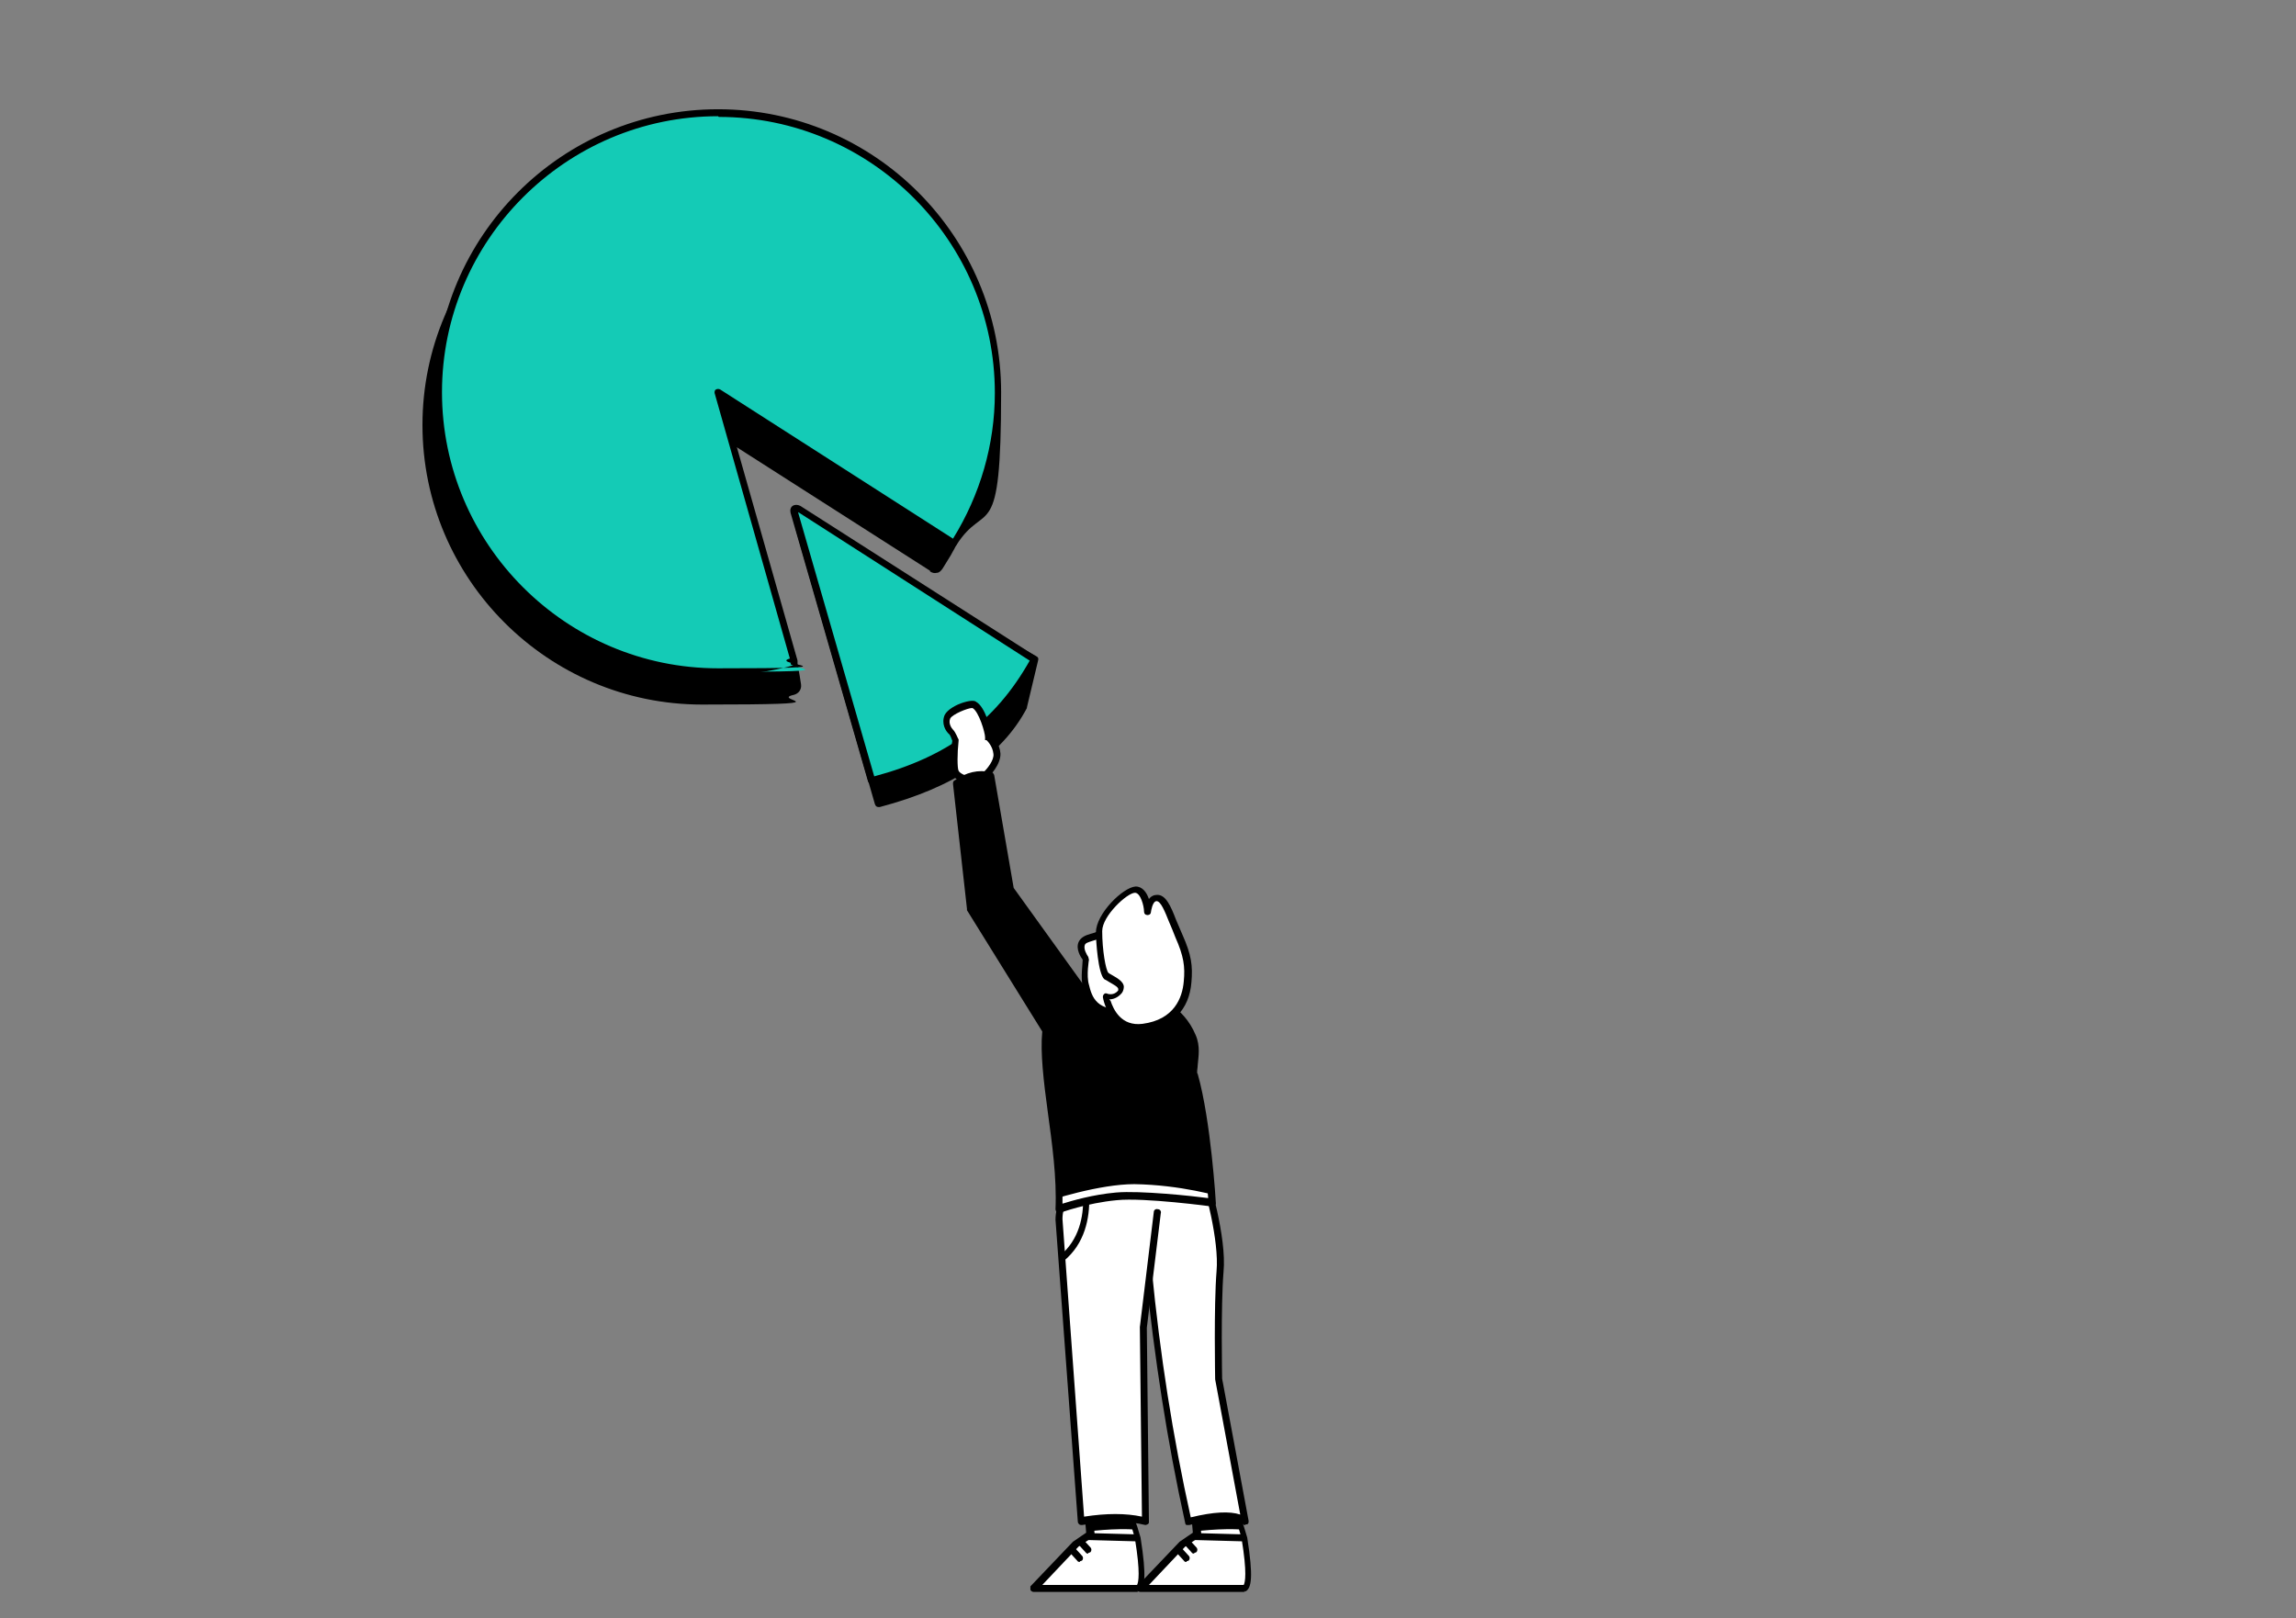 <svg width="1125" height="793" viewBox="0 0 1125 793" fill="none" xmlns="http://www.w3.org/2000/svg">
<rect x="0" y="0" width="1125" height="793" fill="#808080" stroke="none"/>
<path fill-rule="evenodd" clip-rule="evenodd" d="M455.687 280.021C456.712 280.704 457.737 281.045 459.103 280.704C460.128 280.704 461.153 279.679 461.836 278.654C464.569 274.213 467.302 270.114 469.352 265.332C477.55 247.568 480.966 228.097 480.966 208.284C480.966 132.789 419.477 71.301 343.983 71.301C268.489 71.301 207 132.789 207 208.284C207 283.778 268.489 345.267 343.983 345.267C419.477 345.267 376.094 343.217 389.075 340.484C391.466 339.801 392.832 337.752 392.491 335.36C391.808 330.578 390.441 323.404 390.441 323.404L364.821 239.711L343.983 208.284C343.983 208.284 435.874 267.04 455.687 279.679V280.021Z" fill="black"/>
<path fill-rule="evenodd" clip-rule="evenodd" d="M467.301 266.015C481.306 243.81 488.822 218.19 488.822 192.228C488.822 116.734 427.333 55.245 351.839 55.245C276.344 55.245 214.856 116.734 214.856 192.228C214.856 267.723 276.344 329.211 351.839 329.211C427.333 329.211 377.117 327.503 389.415 324.087L351.839 192.228L467.301 266.015Z" fill="#14CBB6"/>
<path d="M351.839 330.919C275.32 330.919 213.148 268.747 213.148 192.228C213.148 115.709 275.32 53.537 351.839 53.537C428.358 53.537 490.53 115.709 490.53 192.228C490.53 268.747 483.015 244.494 468.668 267.039C468.668 267.381 467.984 267.723 467.643 267.723C467.301 267.723 466.618 267.723 466.276 267.723L354.572 196.327L390.782 323.746C390.782 324.77 390.782 325.454 389.757 325.795C377.459 329.211 364.82 330.919 351.839 330.919ZM351.839 56.953C277.37 56.953 216.564 117.759 216.564 192.228C216.564 266.698 277.37 327.503 351.839 327.503C426.309 327.503 375.751 325.795 387.024 322.721L350.131 192.57C350.131 191.887 350.131 191.203 350.814 190.862C351.498 190.52 352.181 190.52 352.864 190.862L466.96 263.965C480.282 242.444 487.456 217.848 487.456 192.57C487.456 118.1 426.65 57.295 352.181 57.295L351.839 56.953Z" fill="black"/>
<path fill-rule="evenodd" clip-rule="evenodd" d="M391.125 258.498L506.587 323.061L501.122 345.948C487.799 371.227 461.496 385.233 430.068 393.431L391.125 258.156V258.498Z" fill="black"/>
<path d="M430.409 395.481C429.726 395.481 429.043 395.139 428.701 394.114L389.758 258.839C389.758 258.156 389.758 257.473 390.441 257.131C391.125 256.79 391.808 256.79 392.491 257.131L507.953 321.694C508.636 322.036 508.978 322.719 508.636 323.744L503.171 346.631C503.171 346.631 503.171 346.631 503.171 346.973C490.873 370.202 467.302 385.916 431.092 395.481C431.092 395.481 431.092 395.481 430.751 395.481H430.409ZM394.199 262.255L431.775 391.723C466.277 382.5 488.482 367.469 500.096 345.607L505.22 324.086L394.541 261.914L394.199 262.255Z" fill="black"/>
<path fill-rule="evenodd" clip-rule="evenodd" d="M389.073 250.984C389.073 250.301 389.074 249.617 389.757 249.276C390.098 248.934 390.782 248.934 391.465 249.276C410.595 261.573 506.927 323.062 506.927 323.062C487.114 358.93 458.761 374.303 427.333 382.16C427.333 382.16 395.564 272.505 389.415 250.642L389.073 250.984Z" fill="#14CBB6"/>
<path d="M426.993 384.209C426.31 384.209 425.627 383.867 425.285 382.842L387.367 251.325C387.026 249.959 387.367 248.592 388.392 247.909C389.417 247.226 390.783 247.226 392.15 247.909L507.612 321.695C508.295 322.037 508.637 323.062 508.295 324.087C490.873 355.856 465.936 374.302 427.677 384.209C427.677 384.209 427.676 384.209 427.335 384.209H426.993ZM391.125 251.325L428.36 380.451C464.228 370.886 487.799 353.464 504.537 323.745L391.125 250.983V251.325Z" fill="black"/>
<path fill-rule="evenodd" clip-rule="evenodd" d="M482.674 380.111C482.674 380.111 488.823 374.303 488.482 369.521C488.14 364.738 484.382 361.664 484.382 361.664C484.382 359.273 481.308 348 477.55 345.609C475.842 344.584 465.936 348 464.228 351.416C462.52 354.832 464.911 357.906 465.936 358.931C466.961 359.956 467.986 363.03 467.986 363.03C467.986 363.03 466.619 376.011 467.986 378.744C469.352 381.477 475.159 382.843 475.159 382.843L482.674 380.111Z" fill="white"/>
<mask id="mask0_1_15977" style="mask-type:luminance" maskUnits="userSpaceOnUse" x="463" y="345" width="26" height="38">
<path d="M482.675 380.111C482.675 380.111 488.824 374.303 488.483 369.521C488.141 364.738 484.383 361.664 484.383 361.664C484.383 359.273 481.309 348 477.551 345.609C475.843 344.584 465.937 348 464.229 351.416C462.521 354.832 464.912 357.906 465.937 358.931C466.962 359.956 467.986 363.03 467.986 363.03C467.986 363.03 466.62 376.011 467.986 378.744C469.353 381.477 475.16 382.843 475.16 382.843L482.675 380.111Z" fill="white"/>
</mask>
<g mask="url(#mask0_1_15977)">
<path d="M483.699 372.253C483.699 372.253 483.699 372.253 483.357 372.253C482.333 372.253 481.991 371.228 481.991 370.203C483.016 366.104 482.333 362.688 481.308 356.539V355.514C481.308 354.49 481.649 353.806 482.674 353.465C483.699 353.465 484.382 353.806 484.724 354.831V355.856C485.749 362.346 486.432 366.104 485.407 370.887C485.407 371.57 484.382 372.253 483.699 372.253Z" fill="black"/>
<path d="M477.551 359.956C476.526 359.956 475.843 359.273 475.843 358.59C475.501 354.491 473.793 351.416 470.719 345.951V345.267C469.694 344.584 470.035 343.559 470.719 342.876C471.402 342.535 472.427 342.876 473.11 343.559V344.243C476.526 350.05 478.576 353.466 478.917 358.248C478.917 359.273 478.234 359.956 477.551 359.956Z" fill="black"/>
<path d="M471.402 360.98C470.378 360.98 469.694 360.297 469.694 359.613C469.353 355.514 467.645 352.44 464.57 346.974V346.291C463.546 345.608 463.887 344.583 464.57 343.9C465.254 343.558 466.278 343.9 466.962 344.583V345.266C470.378 351.073 472.427 354.489 472.769 359.272C472.769 360.297 472.086 360.98 471.402 360.98Z" fill="black"/>
</g>
<path d="M482.674 380.111C482.674 380.111 488.823 374.303 488.482 369.521C488.14 364.738 484.382 361.664 484.382 361.664C484.382 359.273 481.308 348 477.55 345.609C475.842 344.584 465.936 348 464.228 351.416C462.52 354.832 464.911 357.906 465.936 358.931C466.96 359.956 467.985 363.03 467.985 363.03C467.985 363.03 466.619 376.011 467.985 378.744C469.352 381.477 475.159 382.843 475.159 382.843L482.674 380.111Z" fill="white"/>
<path d="M475.159 384.552H474.817C474.134 384.552 468.327 382.844 466.619 379.428C465.252 376.696 465.936 366.789 466.619 363.031C466.277 362.007 465.594 360.299 465.252 359.957C463.203 358.249 461.153 354.491 462.861 350.392C464.228 347.659 468.668 345.268 472.084 344.243C476.525 342.877 477.892 343.56 478.233 343.902C482.674 346.293 485.407 356.883 486.09 360.64C487.115 361.665 489.848 364.739 490.189 369.18C490.531 374.646 484.724 380.453 484.041 381.136H483.357C483.357 381.478 475.159 384.211 475.159 384.211V384.552ZM476.184 346.976C474.134 346.976 466.619 350.05 465.594 352.1C464.569 354.491 466.277 356.883 466.96 357.566C468.327 358.932 469.352 362.007 469.693 362.348V363.031C469.01 369.18 469.01 376.354 469.693 377.72C470.376 379.087 473.109 380.112 475.159 380.795L481.991 378.404C483.699 376.696 487.115 372.596 486.773 369.522C486.432 365.423 483.357 362.69 483.357 362.69H482.674C482.674 362.348 482.674 361.323 482.674 361.323C482.674 358.932 479.6 348.684 476.525 346.976H476.184Z" fill="black"/>
<path fill-rule="evenodd" clip-rule="evenodd" d="M604.285 738.795C605.651 742.553 607.018 742.211 610.092 753.826C612.825 771.589 612.142 777.054 610.092 778.421H558.852L579.689 756.558L587.205 751.776L585.838 738.795H604.285Z" fill="white"/>
<mask id="mask1_1_15977" style="mask-type:luminance" maskUnits="userSpaceOnUse" x="558" y="738" width="54" height="41">
<path d="M604.286 738.795C605.652 742.553 607.018 742.211 610.093 753.826C612.826 771.589 612.143 777.054 610.093 778.421H558.852L579.69 756.558L587.205 751.776L585.839 738.795H604.286Z" fill="white"/>
</mask>
<g mask="url(#mask1_1_15977)">
<path fill-rule="evenodd" clip-rule="evenodd" d="M616.582 750.409C605.993 748.701 595.744 749.384 585.155 750.409C584.13 750.409 582.422 740.503 581.056 734.695C580.372 732.304 616.582 731.621 616.241 731.621V750.409H616.582Z" fill="black"/>
<path d="M585.152 761.34C584.81 761.34 584.127 761.34 583.785 760.657L576.27 752.458C575.587 751.775 575.587 750.75 576.27 750.067C576.953 749.384 577.978 749.384 578.661 750.067L586.177 758.266C586.86 758.949 586.86 759.974 586.177 760.657C586.177 760.657 585.493 760.998 585.152 760.998V761.34Z" fill="black"/>
<path d="M581.397 765.44C581.055 765.44 580.372 765.44 580.03 764.756L572.515 756.558C571.832 755.875 571.832 754.85 572.515 754.167C573.198 753.483 574.223 753.483 574.906 754.167L582.422 762.365C583.105 763.048 583.105 764.073 582.422 764.756C582.422 764.756 581.738 765.098 581.397 765.098V765.44Z" fill="black"/>
<path d="M616.582 755.533L578.664 754.508C577.64 754.508 576.956 753.825 576.956 752.8C576.956 751.775 577.64 751.092 578.664 751.092L616.582 752.117C617.607 752.117 618.29 752.8 618.29 753.825C618.29 754.85 617.607 755.533 616.582 755.533Z" fill="black"/>
</g>
<path d="M610.093 780.13H558.852C558.169 780.13 557.486 779.788 557.144 779.105C557.144 778.422 557.144 777.739 557.144 777.397L577.982 755.535L584.472 751.094L583.448 739.137C583.448 738.796 583.448 738.113 583.789 737.771C583.789 737.43 584.472 737.088 585.156 737.088H603.602C604.285 737.088 604.969 737.429 605.31 738.113C605.652 739.137 605.993 739.821 606.335 740.504C607.36 742.554 608.726 744.945 611.118 753.485C614.192 772.956 613.167 778.08 610.434 779.788C610.434 779.788 609.751 779.788 609.409 779.788L610.093 780.13ZM562.951 776.714H609.409C610.093 775.347 611.118 770.907 608.385 754.168C606.335 745.97 604.969 743.92 603.944 741.87C603.944 741.187 603.261 740.846 602.919 740.162H587.547L588.572 751.435C588.572 752.118 588.572 752.802 587.888 753.143L580.715 757.926L562.951 776.714Z" fill="black"/>
<path fill-rule="evenodd" clip-rule="evenodd" d="M552.021 738.795C553.387 742.553 554.754 742.211 557.828 753.826C560.561 771.589 559.878 777.054 557.828 778.421H506.588L527.425 756.558L534.941 751.776L533.574 738.795H552.021Z" fill="white"/>
<mask id="mask2_1_15977" style="mask-type:luminance" maskUnits="userSpaceOnUse" x="506" y="738" width="54" height="41">
<path d="M552.02 738.795C553.386 742.553 554.753 742.211 557.827 753.826C560.56 771.589 559.877 777.054 557.827 778.421H506.587L527.425 756.558L534.94 751.776L533.573 738.795H552.02Z" fill="white"/>
</mask>
<g mask="url(#mask2_1_15977)">
<path fill-rule="evenodd" clip-rule="evenodd" d="M564.317 750.409C553.727 748.701 543.479 749.384 532.889 750.409C531.864 750.409 530.156 740.503 528.79 734.695C528.107 732.304 564.317 731.621 563.975 731.621V750.409H564.317Z" fill="black"/>
<path d="M533.232 761.34C532.89 761.34 532.207 761.34 531.866 760.657L524.35 752.458C523.667 751.775 523.667 750.75 524.35 750.067C525.033 749.384 526.058 749.384 526.742 750.067L534.257 758.266C534.94 758.949 534.94 759.974 534.257 760.657C534.257 760.657 533.574 760.998 533.232 760.998V761.34Z" fill="black"/>
<path d="M529.131 765.44C528.79 765.44 528.106 765.44 527.765 764.756L520.25 756.558C519.566 755.875 519.566 754.85 520.25 754.167C520.933 753.483 521.958 753.483 522.641 754.167L530.156 762.365C530.839 763.048 530.839 764.073 530.156 764.756C530.156 764.756 529.473 765.098 529.131 765.098V765.44Z" fill="black"/>
<path d="M564.317 755.533L526.399 754.508C525.374 754.508 524.691 753.825 524.691 752.8C524.691 751.775 525.374 751.092 526.399 751.092L564.317 752.117C565.342 752.117 566.025 752.8 566.025 753.825C566.025 754.85 565.342 755.533 564.317 755.533Z" fill="black"/>
</g>
<path d="M557.827 780.13H506.587C505.903 780.13 505.22 779.788 504.879 779.105C504.879 778.422 504.879 777.739 504.879 777.397L525.717 755.535L532.207 751.094L531.182 739.137C531.182 738.796 531.182 738.113 531.524 737.771C531.524 737.43 532.207 737.088 532.89 737.088H551.337C552.02 737.088 552.703 737.429 553.045 738.113C553.386 739.137 553.728 739.821 554.07 740.504C555.094 742.554 556.461 744.945 558.852 753.485C561.927 772.956 560.902 778.08 558.169 779.788C558.169 779.788 557.486 779.788 557.144 779.788L557.827 780.13ZM510.686 776.714H557.144C557.827 775.347 558.852 770.907 556.119 754.168C554.07 745.97 552.703 743.92 551.678 741.87C551.678 741.187 550.995 740.846 550.654 740.162H535.281L536.306 751.435C536.306 752.118 536.306 752.802 535.623 753.143L528.449 757.926L510.686 776.714Z" fill="black"/>
<path fill-rule="evenodd" clip-rule="evenodd" d="M589.94 575.509C589.94 575.509 599.163 605.911 597.797 623.333C596.43 640.413 597.113 675.94 597.113 675.94L610.094 745.969C605.653 742.211 596.089 742.553 582.424 745.969C573.201 703.268 567.052 662.618 562.953 622.65C562.953 622.65 542.457 579.608 551.68 574.484C560.903 569.36 589.94 575.85 589.94 575.85V575.509Z" fill="white"/>
<path d="M610.094 747.336C609.753 747.336 609.411 747.336 609.069 746.994C606.678 744.603 600.188 742.895 582.766 747.336C582.424 747.336 581.741 747.336 581.399 747.336C581.058 747.336 580.716 746.653 580.716 746.311C571.835 706.002 565.686 665.692 561.245 622.992C557.487 614.793 540.749 578.242 550.655 572.776C560.22 567.311 588.915 573.801 590.281 574.143C590.964 574.143 591.306 574.826 591.648 575.167C591.989 576.534 601.212 606.253 599.504 623.334C598.138 640.072 598.821 675.257 598.821 675.599L611.802 745.286C611.802 745.969 611.802 746.653 611.119 746.994H610.436L610.094 747.336ZM562.611 573.801C558.17 573.801 554.413 574.143 552.363 575.509C547.581 578.242 555.096 601.471 564.319 621.284C564.319 621.284 564.319 621.625 564.319 621.967C568.419 663.984 574.567 703.611 583.449 743.578C594.722 740.845 602.579 740.504 607.703 742.212L595.405 675.94C595.405 675.257 594.722 640.072 596.088 622.992C597.455 607.961 590.281 582.341 588.573 576.875C582.766 575.509 571.493 573.801 562.611 573.801Z" fill="black"/>
<path fill-rule="evenodd" clip-rule="evenodd" d="M567.39 594.298L560.558 650.321L561.583 745.287C553.384 743.237 542.795 743.237 529.814 745.287L518.883 597.373C518.883 585.075 533.572 556.722 538.696 551.598" fill="white"/>
<mask id="mask3_1_15977" style="mask-type:luminance" maskUnits="userSpaceOnUse" x="518" y="551" width="50" height="195">
<path d="M567.39 594.298L560.558 650.321L561.583 745.287C553.385 743.237 542.795 743.237 529.814 745.287L518.883 597.373C518.883 585.075 533.572 556.722 538.696 551.598" fill="white"/>
</mask>
<g mask="url(#mask3_1_15977)">
<path d="M511.025 624.019C510.341 624.019 509.658 623.677 509.317 622.994C508.975 621.969 509.316 621.286 510.341 620.602C538.353 609.33 529.471 576.194 529.129 575.852C529.129 574.827 529.13 574.144 530.154 573.803C531.179 573.803 531.862 573.803 532.204 574.828C532.204 575.169 542.11 611.379 511.366 623.677C511.366 623.677 511.025 623.677 510.683 623.677L511.025 624.019Z" fill="black"/>
</g>
<path d="M561.584 747.335C561.584 747.335 561.584 747.335 561.242 747.335C553.043 745.285 542.795 745.285 530.156 747.335C529.814 747.335 529.131 747.335 528.79 746.993C528.448 746.652 528.106 746.31 528.106 745.627L517.175 597.712C517.175 584.39 532.206 555.695 537.33 550.571C538.013 549.888 539.038 549.888 539.721 550.571C540.404 551.254 540.404 552.279 539.721 552.962C535.28 557.403 520.591 585.415 520.591 597.371L531.181 743.235C542.112 741.527 551.677 741.527 559.534 743.235L558.509 650.319L565.341 593.955C565.341 592.93 566.366 592.247 567.391 592.588C568.416 592.588 569.099 593.613 568.757 594.638L561.925 650.661L562.95 745.627C562.95 746.31 562.95 746.652 562.267 746.993C562.267 746.993 561.584 747.335 561.242 747.335H561.584Z" fill="black"/>
<path fill-rule="evenodd" clip-rule="evenodd" d="M565.343 489.766C565.343 489.766 578.666 493.524 584.473 507.529C587.889 515.386 584.131 522.902 585.156 526.318C591.647 549.205 594.038 589.173 594.038 589.173C594.038 589.173 560.561 584.732 547.238 586.098C531.866 587.465 519.227 592.247 519.227 592.247C520.251 560.82 510.345 524.61 513.078 504.797L475.843 444.674L469.011 383.527C473.793 380.111 479.259 378.062 485.749 379.428L495.314 435.109L532.891 487.375L565.685 489.766H565.343Z" fill="black"/>
<mask id="mask4_1_15977" style="mask-type:luminance" maskUnits="userSpaceOnUse" x="469" y="379" width="126" height="214">
<path d="M565.343 489.766C565.343 489.766 578.665 493.524 584.473 507.529C587.889 515.386 584.131 522.902 585.156 526.318C591.646 549.205 594.038 589.173 594.038 589.173C594.038 589.173 560.56 584.732 547.238 586.098C531.866 587.465 519.226 592.247 519.226 592.247C520.251 560.82 510.345 524.61 513.078 504.797L475.843 444.674L469.011 383.527C473.793 380.111 479.259 378.062 485.749 379.428L495.314 435.109L532.89 487.375L565.684 489.766H565.343Z" fill="white"/>
</mask>
<g mask="url(#mask4_1_15977)">
<path fill-rule="evenodd" clip-rule="evenodd" d="M603.259 586.099C603.259 586.099 582.079 578.926 556.118 578.584C536.646 578.584 507.268 588.832 507.268 588.832L513.417 617.185L610.091 615.819L603.259 586.441V586.099Z" fill="white"/>
<path d="M513.076 618.892C512.393 618.892 511.71 618.209 511.368 617.526L505.219 589.173C505.219 588.489 505.219 587.465 506.244 587.123C507.611 586.781 535.964 576.533 555.777 576.533C581.739 576.533 603.26 584.049 603.601 584.049C604.284 584.049 604.626 584.732 604.626 585.415L611.458 614.793C611.458 615.134 611.458 615.818 611.458 616.159C611.458 616.501 610.775 616.842 610.092 616.842L513.418 618.209L513.076 618.892ZM508.977 590.197L514.443 615.476L607.7 614.11L601.552 587.465C597.452 586.098 578.322 580.632 555.777 580.291C539.038 580.291 514.784 587.806 508.977 590.197Z" fill="black"/>
</g>
<path d="M518.887 593.955C518.545 593.955 518.204 593.955 517.862 593.955C517.521 593.955 517.179 592.93 517.179 592.589C517.862 577.216 515.471 560.136 513.421 545.106C511.372 530.075 509.664 515.728 510.688 505.48L473.795 446.041C473.795 446.041 473.795 445.699 473.795 445.357L466.963 384.21C466.963 383.527 466.963 382.844 467.646 382.502C473.454 378.403 479.261 377.037 485.751 378.403C486.435 378.403 486.776 379.086 487.118 379.769L496.683 435.109L533.576 486.35L565.345 488.399C565.345 488.399 565.345 488.399 565.687 488.399C566.37 488.399 579.692 492.499 585.841 507.188C588.233 512.653 587.208 517.777 586.866 521.877C586.866 523.585 586.183 525.634 586.866 526.317C593.357 549.205 595.748 589.172 595.748 589.514C595.748 589.856 595.748 590.539 595.065 590.881C594.723 591.222 594.04 591.222 593.698 591.222C593.698 591.222 560.563 586.781 547.24 588.148C532.551 589.514 519.57 594.297 519.57 594.297C519.57 594.297 519.229 594.297 518.887 594.297V593.955ZM477.553 443.991L514.446 503.772C514.446 503.772 514.446 504.455 514.446 504.796C513.08 514.703 515.129 529.05 516.837 544.081C518.545 558.428 520.937 574.484 520.595 589.856C525.036 588.489 535.284 585.415 546.898 584.39C558.513 583.365 584.475 586.098 591.99 587.123C591.307 578.583 588.916 546.472 583.45 526.659C583.108 524.951 583.45 522.901 583.45 520.51C584.133 516.753 584.816 512.312 582.767 507.871C577.643 495.573 566.37 491.815 564.662 491.132L532.209 488.741C531.868 488.741 531.185 488.741 530.843 488.058L493.267 435.792C493.267 435.792 493.267 435.451 493.267 435.109L483.702 380.453C478.919 379.769 474.82 380.453 470.379 383.869L477.211 443.649L477.553 443.991Z" fill="black"/>
<path fill-rule="evenodd" clip-rule="evenodd" d="M544.164 453.555C539.381 460.728 531.866 458.337 530.158 462.436C528.791 465.852 532.207 469.952 532.207 469.952C532.207 469.952 530.841 478.15 532.207 482.933C533.574 488.057 535.282 498.646 554.412 495.572C573.541 492.497 565.001 465.169 565.001 465.169L550.996 453.555H544.164Z" fill="white"/>
<path d="M548.261 497.622C533.914 497.622 531.864 488.399 530.498 483.616C529.473 478.834 530.498 472.343 530.498 470.294C529.473 468.927 527.082 465.17 528.448 461.754C529.473 459.362 531.864 458.338 534.256 457.654C536.988 456.971 540.063 455.946 542.454 452.53C542.454 452.189 543.137 451.847 543.821 451.847H550.653C550.994 451.506 551.336 451.847 551.677 451.847L565.683 463.462C565.683 463.462 566.025 463.803 566.366 464.145C566.366 464.828 571.149 480.542 565.342 490.107C562.95 493.864 559.193 496.256 554.41 496.939C552.019 497.28 549.969 497.622 548.261 497.622ZM544.845 455.263C541.771 459.021 538.013 460.387 535.28 461.07C533.231 461.754 531.864 462.095 531.523 463.12C530.84 465.17 532.548 467.903 533.231 468.927C533.231 469.269 533.572 469.952 533.572 470.294C533.572 470.294 532.206 478.151 533.572 482.591C534.939 488.057 536.988 496.597 553.727 494.206C557.485 493.523 560.218 491.815 562.267 489.082C567.05 481.567 563.633 468.927 562.95 466.536L549.969 455.605H544.504L544.845 455.263Z" fill="black"/>
<path fill-rule="evenodd" clip-rule="evenodd" d="M582.079 480.883C582.762 473.367 582.079 468.243 577.98 458.679C573.539 449.114 571.489 439.89 567.39 439.89C563.291 439.89 562.949 446.381 562.949 446.381C562.949 446.381 561.924 435.791 556.8 435.791C551.676 435.791 539.037 448.089 539.037 456.287C539.037 464.486 540.745 476.442 542.453 478.15C544.502 479.858 552.018 482.249 549.285 486.007C546.21 489.764 542.453 488.398 542.453 488.398C542.453 488.398 545.186 505.137 560.558 503.087C575.93 501.037 581.396 491.131 582.421 480.541L582.079 480.883Z" fill="white"/>
<path d="M557.826 505.138C546.211 505.138 541.429 494.548 540.404 488.741C540.404 488.058 540.404 487.716 541.087 487.033C541.429 486.691 542.112 486.691 542.795 487.033C542.795 487.033 545.869 488.058 547.919 485.325C547.919 484.983 547.919 484.642 547.919 484.642C547.919 483.617 545.186 482.25 543.478 481.226C542.453 480.542 541.77 480.201 541.087 479.859C538.013 477.126 536.988 461.071 536.988 456.972C536.988 447.748 550.31 434.767 556.459 434.426C559.875 434.426 561.925 437.5 562.95 440.575C563.974 439.208 565.341 438.525 567.049 438.525C571.148 438.525 573.539 443.649 576.272 450.823C577.297 453.214 578.322 455.605 579.347 457.996C583.788 467.903 584.471 473.369 583.787 481.226C582.763 494.89 574.223 503.43 560.558 505.138C559.534 505.138 558.85 505.138 557.826 505.138ZM544.161 490.449C545.528 494.548 549.286 503.088 559.875 501.722C575.247 499.672 579.347 489.082 580.03 480.884C580.713 473.71 580.03 468.586 575.931 459.363C574.906 456.63 573.881 454.239 572.856 451.848C570.807 446.724 568.757 441.599 566.707 441.599C564.658 441.599 563.975 446.724 563.975 446.724C563.975 447.748 563.291 448.432 562.267 448.432C561.242 448.432 560.558 447.748 560.558 446.724C560.558 443.991 558.85 437.5 556.118 437.5C552.36 437.5 540.062 448.773 540.062 456.288C540.062 465.512 541.77 475.418 543.137 476.785C543.137 476.785 544.161 477.468 544.845 477.809C547.236 479.176 550.31 480.884 550.652 483.275C550.652 483.958 550.652 485.325 549.627 486.691C547.578 489.082 545.186 489.766 543.478 489.766L544.161 490.449Z" fill="black"/>
</svg>

